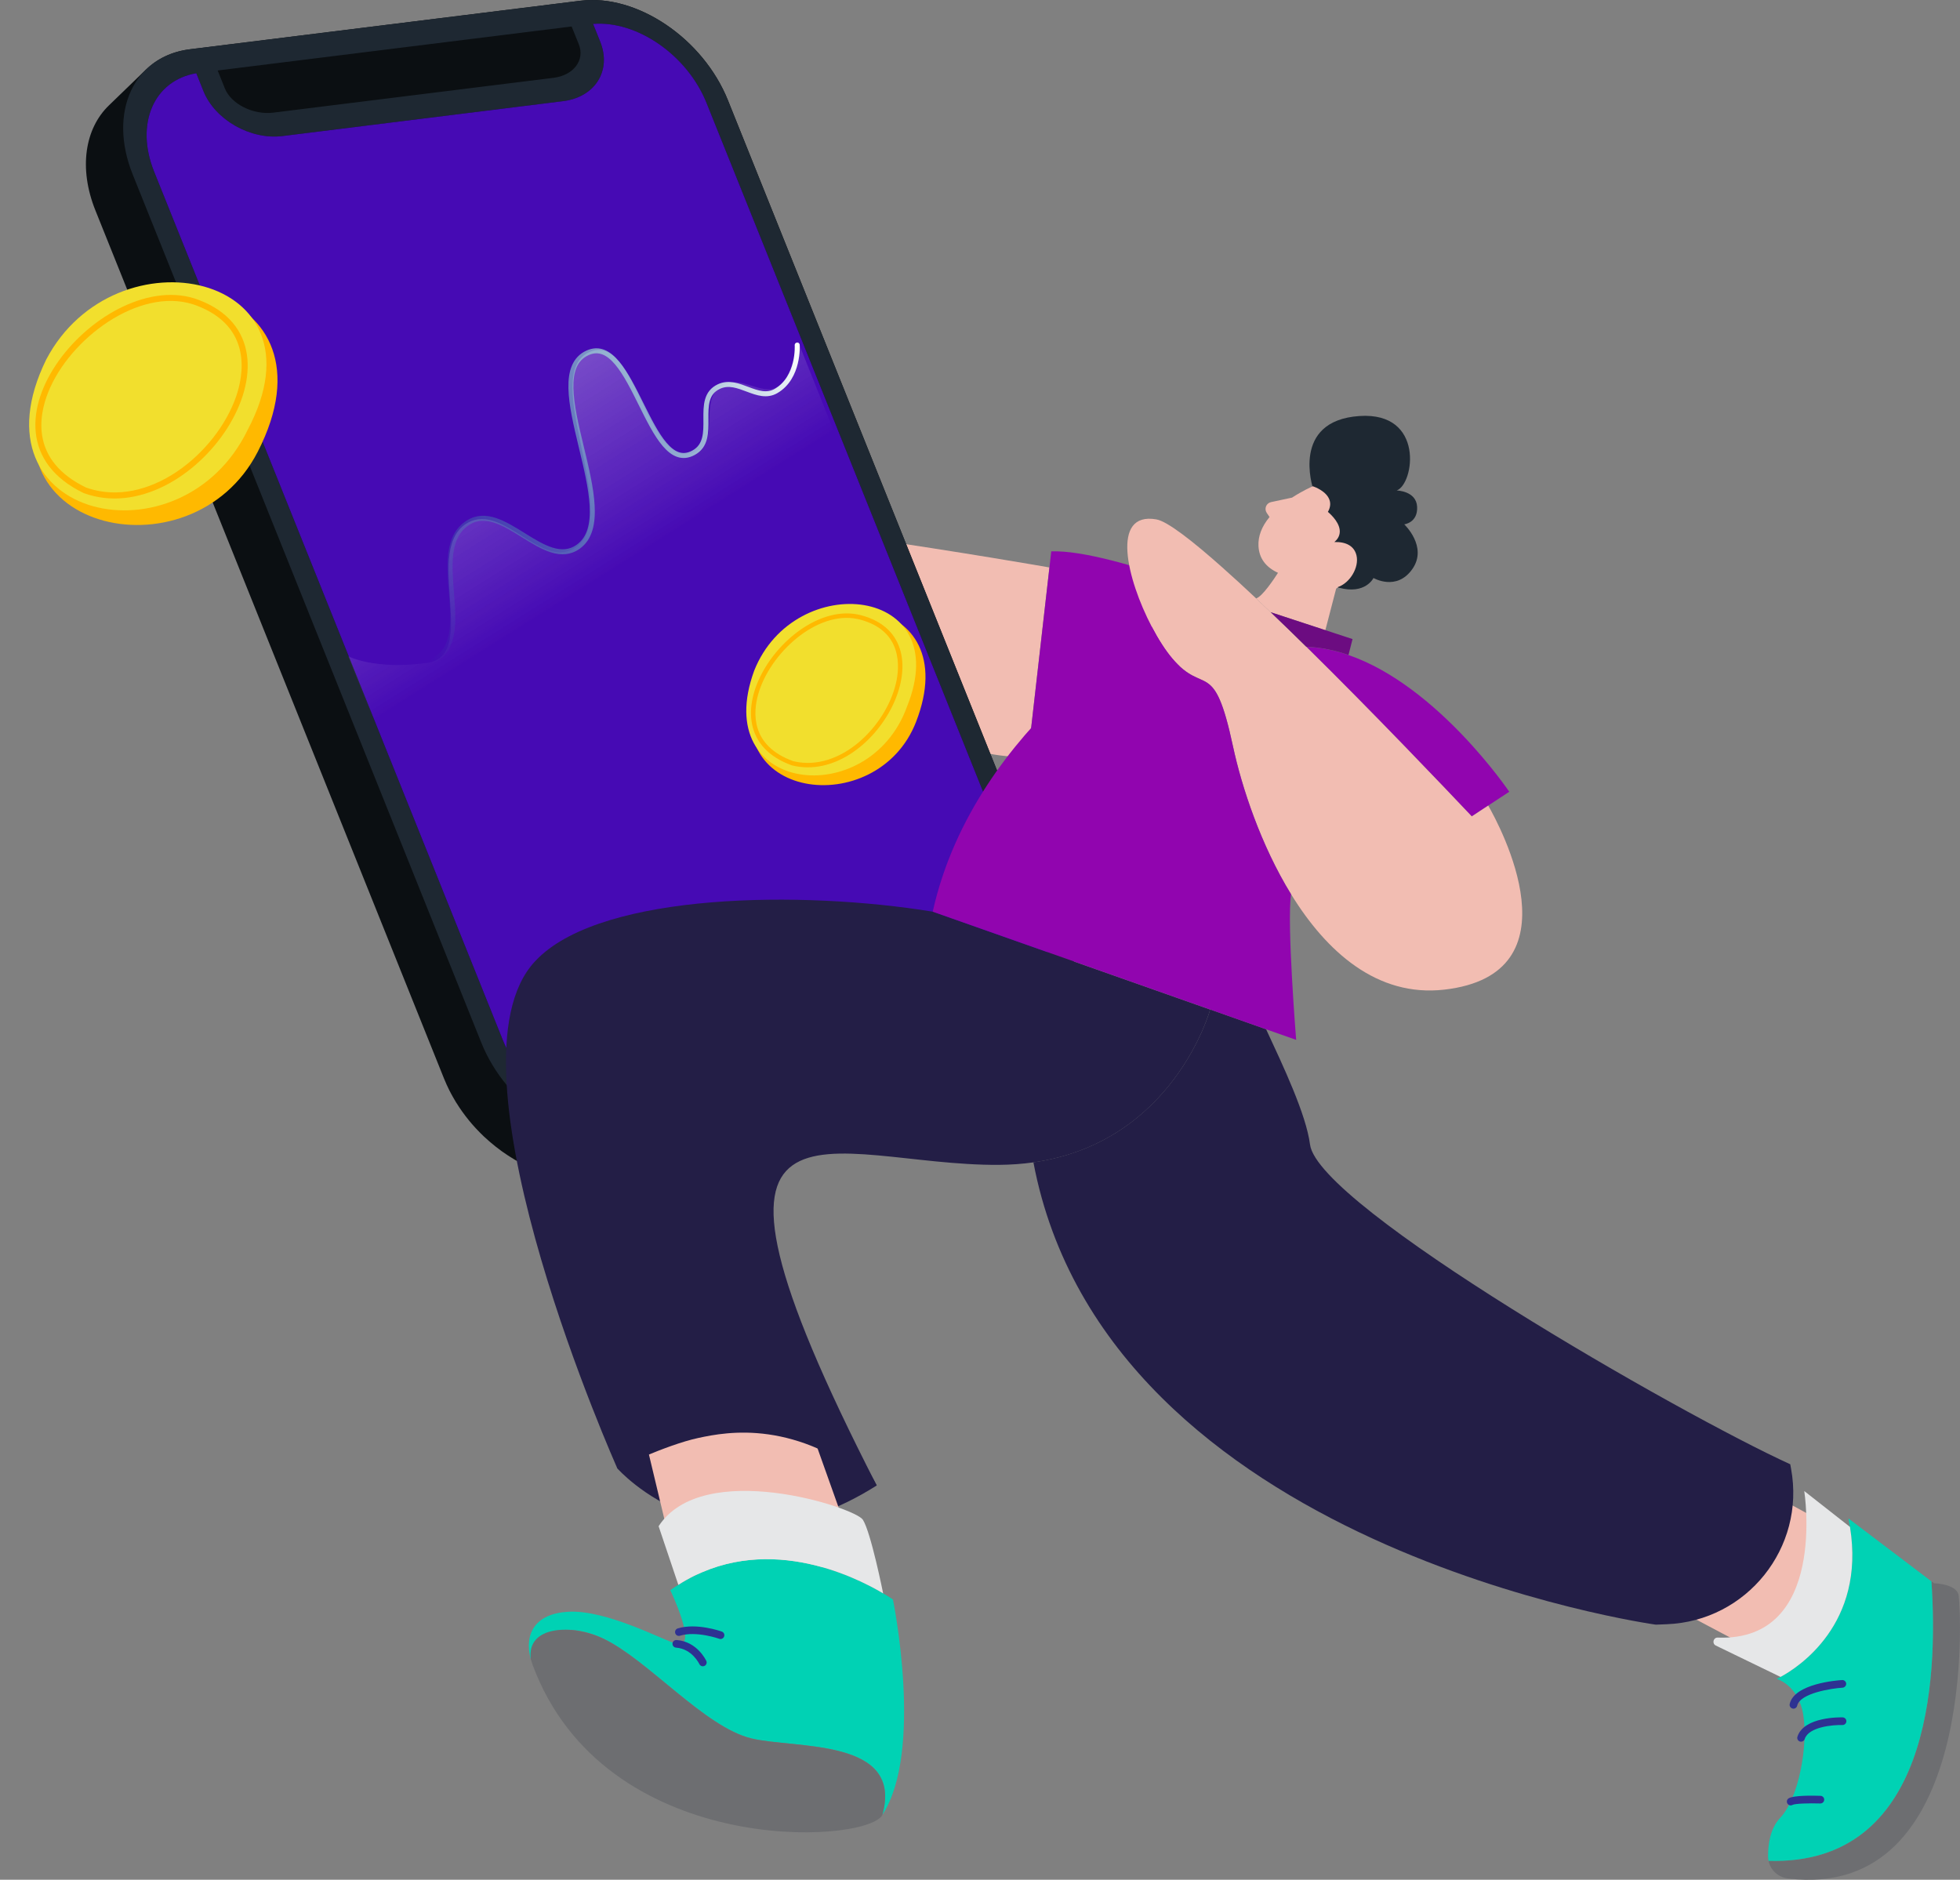<svg width="391" height="375" viewBox="0 0 391 375" fill="none" xmlns="http://www.w3.org/2000/svg">
<rect x="0" y="0" width="391" height="375" fill="#808080" stroke="none"/>
<path d="M105.765 115.438C119.253 126.438 132.154 119.774 132.154 119.774C132.154 119.774 183.244 152.445 205.045 150.933L209.343 113.201C208.289 113.018 140.902 101.217 115.032 101.576C102.521 101.759 92.277 104.446 105.765 115.438Z" fill="#F2BDB2"/>
<path d="M214.778 193.255L145.223 20.015C140.261 7.657 127.055 -1.259 115.788 0.146L37.905 9.825C34.256 10.275 31.264 11.764 29.035 13.97C29.081 13.931 29.111 13.878 29.157 13.84L21.722 21.031C16.959 25.634 15.646 33.526 19.027 41.961L88.591 215.194C88.751 215.598 88.926 215.995 89.102 216.385C89.163 216.514 89.224 216.644 89.285 216.766C89.407 217.026 89.529 217.293 89.659 217.553C89.736 217.705 89.82 217.858 89.896 218.003C90.018 218.232 90.14 218.469 90.27 218.698C90.362 218.858 90.453 219.01 90.545 219.171C90.667 219.385 90.797 219.606 90.926 219.82C90.957 219.873 90.987 219.919 91.018 219.972C91.049 220.026 91.094 220.079 91.125 220.133C91.476 220.69 91.835 221.239 92.216 221.766C92.239 221.797 92.262 221.82 92.278 221.85C92.651 222.377 93.048 222.888 93.453 223.392C93.506 223.453 93.552 223.522 93.606 223.583C94.01 224.079 94.43 224.552 94.865 225.026C94.942 225.11 95.018 225.194 95.102 225.278C95.529 225.736 95.972 226.186 96.422 226.613C96.453 226.644 96.484 226.674 96.514 226.705C96.583 226.774 96.659 226.835 96.728 226.896C96.98 227.132 97.232 227.361 97.491 227.583C97.606 227.682 97.72 227.789 97.842 227.888C98.14 228.148 98.445 228.392 98.751 228.636C98.819 228.69 98.88 228.743 98.949 228.797C99.323 229.087 99.697 229.377 100.079 229.651C100.186 229.728 100.293 229.796 100.399 229.873C100.682 230.071 100.972 230.27 101.262 230.461C101.392 230.545 101.522 230.629 101.651 230.712C101.941 230.896 102.239 231.079 102.529 231.255C102.636 231.323 102.751 231.392 102.857 231.453C103.262 231.682 103.667 231.911 104.071 232.125C104.14 232.163 104.208 232.193 104.277 232.232C104.621 232.407 104.964 232.575 105.308 232.735C105.445 232.796 105.575 232.857 105.712 232.919C106.01 233.048 106.308 233.178 106.605 233.3C106.735 233.354 106.873 233.407 107.002 233.461C107.376 233.606 107.75 233.743 108.124 233.873C108.17 233.888 108.224 233.911 108.269 233.926C108.689 234.071 109.117 234.193 109.537 234.315C109.659 234.346 109.781 234.377 109.903 234.415C110.216 234.499 110.521 234.575 110.834 234.644C110.972 234.674 111.117 234.705 111.254 234.735C111.575 234.804 111.903 234.857 112.224 234.911C112.33 234.926 112.437 234.949 112.544 234.964C112.972 235.025 113.391 235.079 113.811 235.117C113.903 235.125 113.995 235.132 114.086 235.132C114.422 235.155 114.75 235.178 115.086 235.186C115.223 235.193 115.361 235.193 115.498 235.193C115.796 235.193 116.101 235.193 116.399 235.178C116.529 235.17 116.659 235.17 116.781 235.163C117.201 235.14 117.613 235.109 118.025 235.056L195.901 225.384C199.481 224.942 202.443 223.507 204.656 221.369L212.084 214.179C212.068 214.194 212.053 214.209 212.038 214.217C216.839 209.621 218.175 201.713 214.778 193.255Z" fill="#0B0F12"/>
<path d="M214.777 193.249L145.221 20.024C140.26 7.666 127.054 -1.25 115.787 0.147L37.903 9.826C26.636 11.223 21.507 22.413 26.461 34.772L96.016 208.004C100.978 220.363 114.192 229.278 125.451 227.874L203.334 218.202C214.601 216.805 219.739 205.615 214.777 193.249ZM114.039 5.284L115.474 8.856C116.726 11.971 114.428 15.024 110.451 15.52L54.483 22.474C50.506 22.963 46.102 20.749 44.857 17.635L43.422 14.062L114.039 5.284ZM201.457 213.515L123.581 223.195C114.672 224.301 104.215 217.248 100.299 207.477L30.743 34.245C26.911 24.703 30.682 16.055 39.155 14.612L40.575 18.162C42.88 23.909 49.964 27.94 56.353 27.146L112.329 20.184C118.726 19.39 122.046 14.078 119.733 8.322L118.314 4.772C127.084 4.07 137.122 11.009 140.947 20.543L210.502 193.776C214.426 203.554 210.372 212.409 201.457 213.515Z" fill="#1E2832"/>
<path d="M201.459 213.511L123.583 223.19C114.675 224.297 104.217 217.244 100.301 207.473L30.746 34.241C26.914 24.699 30.685 16.05 39.158 14.608L40.578 18.157C42.883 23.905 49.967 27.936 56.356 27.142L112.332 20.18C118.728 19.386 122.049 14.073 119.736 8.318L118.316 4.768C127.087 4.066 137.125 11.005 140.949 20.539L210.505 193.771C214.428 203.55 210.375 212.404 201.459 213.511Z" fill="#460AB4"/>
<path opacity="0.3" d="M93.401 104.245C84.11 109.275 95.71 130.774 85.228 132.239C74.747 133.703 69.486 130.924 69.486 130.924L77.397 150.707L176.445 111.267L159.189 68.116C159.189 68.116 158.204 74.584 155.714 76.723C152.455 79.523 148.467 74.956 144.61 76.63C138.73 79.182 144.327 88.067 138.328 90.326C129.078 93.81 127.021 66.566 117.808 70.146C107.215 74.262 124.368 103.008 114.78 109.276C108.059 113.67 100.426 100.441 93.401 104.245Z" fill="url(#paint0_linear_1171_10904)"/>
<path opacity="0.3" d="M93.401 104.245C84.11 109.275 95.71 130.774 85.228 132.239C74.747 133.703 69.486 130.924 69.486 130.924L77.397 150.707L176.445 111.267L159.189 68.116C159.189 68.116 158.204 74.584 155.714 76.723C152.455 79.523 148.467 74.956 144.61 76.63C138.73 79.182 144.327 88.067 138.328 90.326C129.078 93.81 127.021 66.566 117.808 70.146C107.215 74.262 124.368 103.008 114.78 109.276C108.059 113.67 100.426 100.441 93.401 104.245Z" fill="url(#paint1_linear_1171_10904)"/>
<path d="M69.485 130.935C69.485 130.935 80.409 134.82 86.422 131.774C95.386 127.234 84.848 109.622 93.402 104.253C100.384 99.871 108.652 113.89 115.379 109.048C124.638 102.382 106.935 75.03 117.213 70.39C126.361 66.26 129.478 95.111 138.331 90.334C143.426 87.585 138.183 79.553 143.419 77.112C147.306 75.3 151.119 80.156 154.836 77.984C159.46 75.282 159.034 68.837 159.034 68.837" stroke="url(#paint2_linear_1171_10904)" stroke-linecap="round"/>
<path d="M209.355 113.208L205.058 150.94L204.149 158.902C204.149 158.902 218.416 157.604 229.149 155.772H229.309C229.691 142.91 232.164 133.895 232.164 133.895C221.935 130.696 237.149 135.559 244.797 130.2C246.599 128.933 225.714 116.033 234.126 115.552C226.744 113.033 215.958 109.75 209.714 109.995L209.355 113.208Z" fill="#9105AF"/>
<path d="M174.904 296.34C174.904 296.34 162.836 272.608 146.493 274.677C146.493 274.677 127.432 276.814 123.157 292.943C123.165 292.943 143.546 316.195 174.904 296.34Z" fill="#231E46"/>
<path d="M334.935 287.972L369.232 306.681L354.057 331.398L318.6 312.62L334.935 287.972Z" fill="#F2BDB2"/>
<path d="M157.887 274.328L171.406 312.281L135.231 314.327L125.903 275.312L157.887 274.328Z" fill="#F2BDB2"/>
<path d="M241.405 201.424C241.405 201.424 234.161 227.889 206.154 231.873C220.757 308.925 330.312 324.108 330.312 324.108L332.487 324.024C348.471 323.398 360.189 308.757 357.303 293.025L357.135 292.109C335.098 282.071 262.932 240.682 261.336 228.324C260.565 222.301 255.939 212.576 252.573 205.324L241.428 201.386L241.405 201.424Z" fill="#231E46"/>
<path d="M186.068 181.872C159.893 177.605 120.802 178.124 107.467 191.032C106.879 191.597 106.329 192.192 105.849 192.811C88.368 215.085 123.161 292.953 123.161 292.953C123.161 292.953 132.848 288.259 139.283 286.869C145.176 285.595 158.832 283.06 174.9 296.35C131.207 211.131 165.588 232.611 199.297 232.382C201.716 232.359 203.999 232.191 206.152 231.886C234.166 227.901 241.403 201.436 241.403 201.436L241.41 201.398L186.068 181.872Z" fill="#231E46"/>
<path d="M296.883 160.707L301.081 157.951C301.081 157.951 286.83 136.815 269.006 130.67C266.273 129.731 263.456 129.143 260.594 129.036C274.021 142.257 287.937 156.883 293.601 162.867L296.883 160.707Z" fill="#9105AF"/>
<path d="M293.604 162.866C287.94 156.882 274.024 142.256 260.597 129.035H260.589C258.192 126.669 255.811 124.356 253.49 122.142C252.505 121.211 251.544 120.287 250.59 119.386C248.338 117.257 246.17 115.264 244.124 113.455C244.124 113.448 244.124 113.448 244.124 113.448C237.834 107.837 232.857 103.99 230.689 103.616C221.499 101.998 224.796 115.539 229.766 125.028C231.071 127.524 232.491 129.737 233.827 131.317C240.261 138.943 242.147 130.974 245.964 148.859C247.727 157.08 251.544 168.607 257.559 178.393C264.62 189.873 274.719 198.942 288.092 197.43C315.168 194.362 299.214 164.767 296.886 160.706L293.604 162.866Z" fill="#F2BDB2"/>
<path d="M186.07 181.867L241.42 201.394L252.565 205.332L258.572 207.447C258.572 207.447 256.679 183.974 257.557 178.402C251.542 168.623 247.725 157.089 245.962 148.868C242.145 130.983 240.26 138.96 233.825 131.327C232.489 129.739 231.069 127.533 229.764 125.037C229.764 125.037 221.634 129.663 212.276 138.487C202.039 148.113 190.322 162.761 186.07 181.867Z" fill="#9105AF"/>
<path d="M270.251 110.885C270.778 113.061 269.038 116.007 266.763 116.771L266.923 117.229C266.984 117.221 267.045 117.229 267.106 117.244C272.396 118.679 273.999 115.305 273.999 115.305C273.999 115.305 278.595 118 281.74 113.534C284.892 109.069 280.129 104.603 280.129 104.603C280.129 104.603 282.862 104.29 282.701 101.107C282.549 97.916 278.625 97.847 278.625 97.847C282.136 96.573 284.236 82.115 271.198 82.993C257.427 83.924 261.931 97.412 261.931 97.412C261.931 97.412 266.587 98.977 264.419 102.199C264.419 102.199 270.114 106.473 264.297 108.771C264.702 108.687 269.442 107.55 270.251 110.885Z" fill="#1E2832"/>
<path d="M254.947 114.272C252.489 113.142 251.176 111.348 251.054 108.928C250.955 106.982 251.695 105.035 253.26 103.142L252.703 102.318C252.443 101.936 252.39 101.448 252.558 101.013C252.733 100.577 253.107 100.264 253.565 100.165L257.748 99.272C259.886 97.875 261.695 97.104 261.771 97.066L261.901 97.013L262.038 97.058C262.145 97.097 264.611 97.944 265.222 99.738C265.481 100.493 265.374 101.295 264.901 102.119C265.626 102.73 267.496 104.509 267.252 106.348C267.16 107.02 266.809 107.615 266.191 108.135C267.16 108.104 268.275 108.226 269.16 108.768C269.901 109.218 270.389 109.898 270.603 110.791C271.176 113.165 269.321 116.302 266.87 117.127L266.901 117.226C266.718 117.249 266.557 117.379 266.512 117.569L264.451 125.5L264.374 125.714L253.466 122.134C252.481 121.203 251.52 120.279 250.565 119.379C251.802 119.073 254.237 115.386 254.947 114.272Z" fill="#F2BDB2"/>
<path d="M264.399 125.712L253.491 122.132C255.812 124.346 258.193 126.659 260.59 129.025H260.598C263.46 129.132 266.277 129.72 269.01 130.659L269.819 127.491L264.399 125.712Z" fill="#6C0C81"/>
<path d="M352.807 371.225C353.188 373.08 354.73 374.507 356.677 374.744C394.661 379.354 391.187 320.272 390.706 318.15C390.203 315.944 385.821 315.852 385.821 315.852L385.294 315.463C386.676 335.294 384.905 372.171 352.807 371.225Z" fill="#6D6E71"/>
<path d="M352.709 370.333C352.717 370.631 352.74 370.928 352.801 371.226C384.899 372.165 386.67 335.296 385.296 315.464L368.739 302.915C368.854 303.495 368.953 304.06 369.044 304.609C372.189 324.029 358.617 332.685 355.19 334.532C354.709 334.807 354.419 334.922 354.419 334.922C354.419 334.922 358.778 336.105 359.739 342.143C360.716 348.189 358.854 358.73 355.129 362.646C353.152 364.73 352.709 367.867 352.709 370.333Z" fill="#00D2B4"/>
<path d="M342.252 328.26L355.198 334.535C358.633 332.688 372.198 324.031 369.053 304.612L359.931 297.452C359.931 297.452 364.694 327.527 342.664 326.688C341.802 326.657 341.481 327.833 342.252 328.26Z" fill="#E6E7E8"/>
<path d="M105.883 330.981C106.989 324.301 114.279 323.935 120.44 326.927C129.34 331.225 140.576 344.545 149.889 346.797C158.66 348.911 180.331 346.66 176.003 362.079C184.346 349.392 178.133 319.095 178.133 319.095C178.133 319.095 177.446 318.592 176.186 317.866C170.316 314.37 152.164 305.416 135.332 316.164C134.79 316.485 134.248 316.851 133.714 317.233C133.714 317.233 139.485 329.187 134.928 327.935C132.371 327.233 121.035 321.134 113.432 321.53C106.692 321.882 104.532 325.981 105.883 330.981Z" fill="#00D2B4"/>
<path d="M106.273 332.191C120.593 370.618 172.08 367.977 175.95 362.198C175.966 362.16 175.996 362.145 176.011 362.107C176.011 362.091 176.011 362.091 176.011 362.091C180.34 346.672 158.668 348.924 149.898 346.809C140.585 344.557 129.348 331.237 120.448 326.94C114.288 323.955 104.99 324.199 105.891 330.993" fill="#6D6E71"/>
<path d="M131.386 304.47L135.325 316.172C152.164 305.424 170.308 314.378 176.179 317.874C176.179 317.874 173.736 305.645 172.125 303.165C170.515 300.699 140.225 290.875 131.386 304.47Z" fill="#E6E7E8"/>
<path d="M357.868 340.866C358.181 340.828 358.456 340.599 358.524 340.271C359.082 337.767 365.402 336.813 367.578 336.683C367.967 336.653 368.318 336.294 368.295 335.874C368.272 335.454 367.906 335.134 367.486 335.156C366.509 335.218 357.937 335.859 357.028 339.935C356.937 340.347 357.196 340.752 357.608 340.843C357.7 340.874 357.784 340.874 357.868 340.866Z" fill="#2E3192"/>
<path d="M359.378 347.451C359.669 347.421 359.928 347.222 360.02 346.924C360.798 344.474 365.714 344.077 367.546 344.131C367.958 344.146 368.317 343.81 368.332 343.39C368.348 342.97 368.012 342.619 367.592 342.604C367.279 342.596 359.852 342.413 358.569 346.459C358.44 346.863 358.661 347.291 359.065 347.421C359.165 347.451 359.272 347.459 359.378 347.451Z" fill="#2E3192"/>
<path d="M363.232 359.774C363.606 359.736 363.896 359.423 363.911 359.041C363.927 358.621 363.598 358.27 363.171 358.255C361.599 358.201 357.843 358.148 356.835 358.743C356.469 358.957 356.354 359.43 356.568 359.789C356.782 360.148 357.255 360.27 357.614 360.056C358.095 359.797 360.85 359.705 363.118 359.782C363.156 359.774 363.194 359.774 363.232 359.774Z" fill="#2E3192"/>
<path d="M143.824 326.971C144.107 326.941 144.359 326.75 144.458 326.468C144.603 326.071 144.397 325.636 144 325.491C143.794 325.414 138.947 323.704 135.206 324.857C134.802 324.979 134.58 325.407 134.702 325.811C134.825 326.216 135.252 326.445 135.657 326.315C138.916 325.307 143.435 326.91 143.481 326.926C143.595 326.971 143.71 326.987 143.824 326.971Z" fill="#2E3192"/>
<path d="M140.294 332.409C140.37 332.402 140.454 332.379 140.53 332.341C140.912 332.165 141.08 331.707 140.897 331.333C140.82 331.173 139.065 327.471 134.973 327.173C134.553 327.15 134.187 327.455 134.156 327.875C134.126 328.295 134.439 328.661 134.859 328.692C138.042 328.929 139.454 331.852 139.515 331.974C139.66 332.28 139.981 332.448 140.294 332.409Z" fill="#2E3192"/>
<path d="M182.746 144.003C175.009 163.95 141.927 159.683 151.511 135.358C160.199 113.953 192.715 118.296 182.746 144.003Z" fill="#FFB900"/>
<path d="M180.939 140.97C173.357 161.938 141.456 158.352 150.462 133.768C158.533 113.524 190.674 116.814 180.939 140.97Z" fill="#F2DF2D"/>
<path d="M157.971 152.684C138.869 145.823 157.426 118.983 171.747 122.73C190.186 127.55 174.364 156.791 157.971 152.684Z" fill="#FFB900"/>
<path d="M158.699 151.948C158.54 151.915 158.387 151.884 158.229 151.845C149.749 148.781 150.213 142.181 151.248 138.519C153.554 130.334 162.884 121.801 171.02 123.474C171.192 123.509 171.363 123.551 171.528 123.591C180.192 125.857 179.456 133.23 178.736 136.301C177.73 140.599 174.961 145 171.329 148.075C167.348 151.424 162.863 152.804 158.699 151.948Z" fill="#F2DF2D"/>
<path d="M51.419 90.121C38.126 116.005 -5.997 105.567 10.415 74.024C25.201 46.304 68.546 56.764 51.419 90.121Z" fill="#FFB900"/>
<path d="M49.405 85.759C36.177 113.045 -6.444 103.695 9.222 71.721C23.008 45.483 65.996 54.467 49.405 85.759Z" fill="#F2DF2D"/>
<path d="M16.692 98.365C-8.161 86.393 20.739 52.715 39.569 59.803C63.816 68.922 38.273 106.232 16.692 98.365Z" fill="#FFB900"/>
<path d="M17.782 97.466C17.571 97.4 17.369 97.335 17.161 97.26C6.13 91.92 7.695 83.061 9.614 78.254C13.894 67.511 27.72 57.289 38.482 60.699C38.71 60.771 38.935 60.852 39.152 60.93C50.545 65.216 48.502 75.083 47.093 79.133C45.122 84.804 40.754 90.365 35.407 94.011C29.55 97.978 23.29 99.211 17.782 97.466Z" fill="#F2DF2D"/>
<defs>
<linearGradient id="paint0_linear_1171_10904" x1="102.568" y1="45.873" x2="138.845" y2="103.556" gradientUnits="userSpaceOnUse">
<stop stop-color="white" stop-opacity="0.63"/>
<stop offset="1" stop-color="white" stop-opacity="0"/>
</linearGradient>
<linearGradient id="paint1_linear_1171_10904" x1="102.568" y1="45.873" x2="138.845" y2="103.556" gradientUnits="userSpaceOnUse">
<stop stop-color="white"/>
<stop offset="1" stop-color="#FEFEFE" stop-opacity="0"/>
</linearGradient>
<linearGradient id="paint2_linear_1171_10904" x1="159.747" y1="69.508" x2="61.032" y2="124.86" gradientUnits="userSpaceOnUse">
<stop stop-color="white"/>
<stop offset="0.839" stop-color="#0CD190" stop-opacity="0"/>
</linearGradient>
</defs>
</svg>
